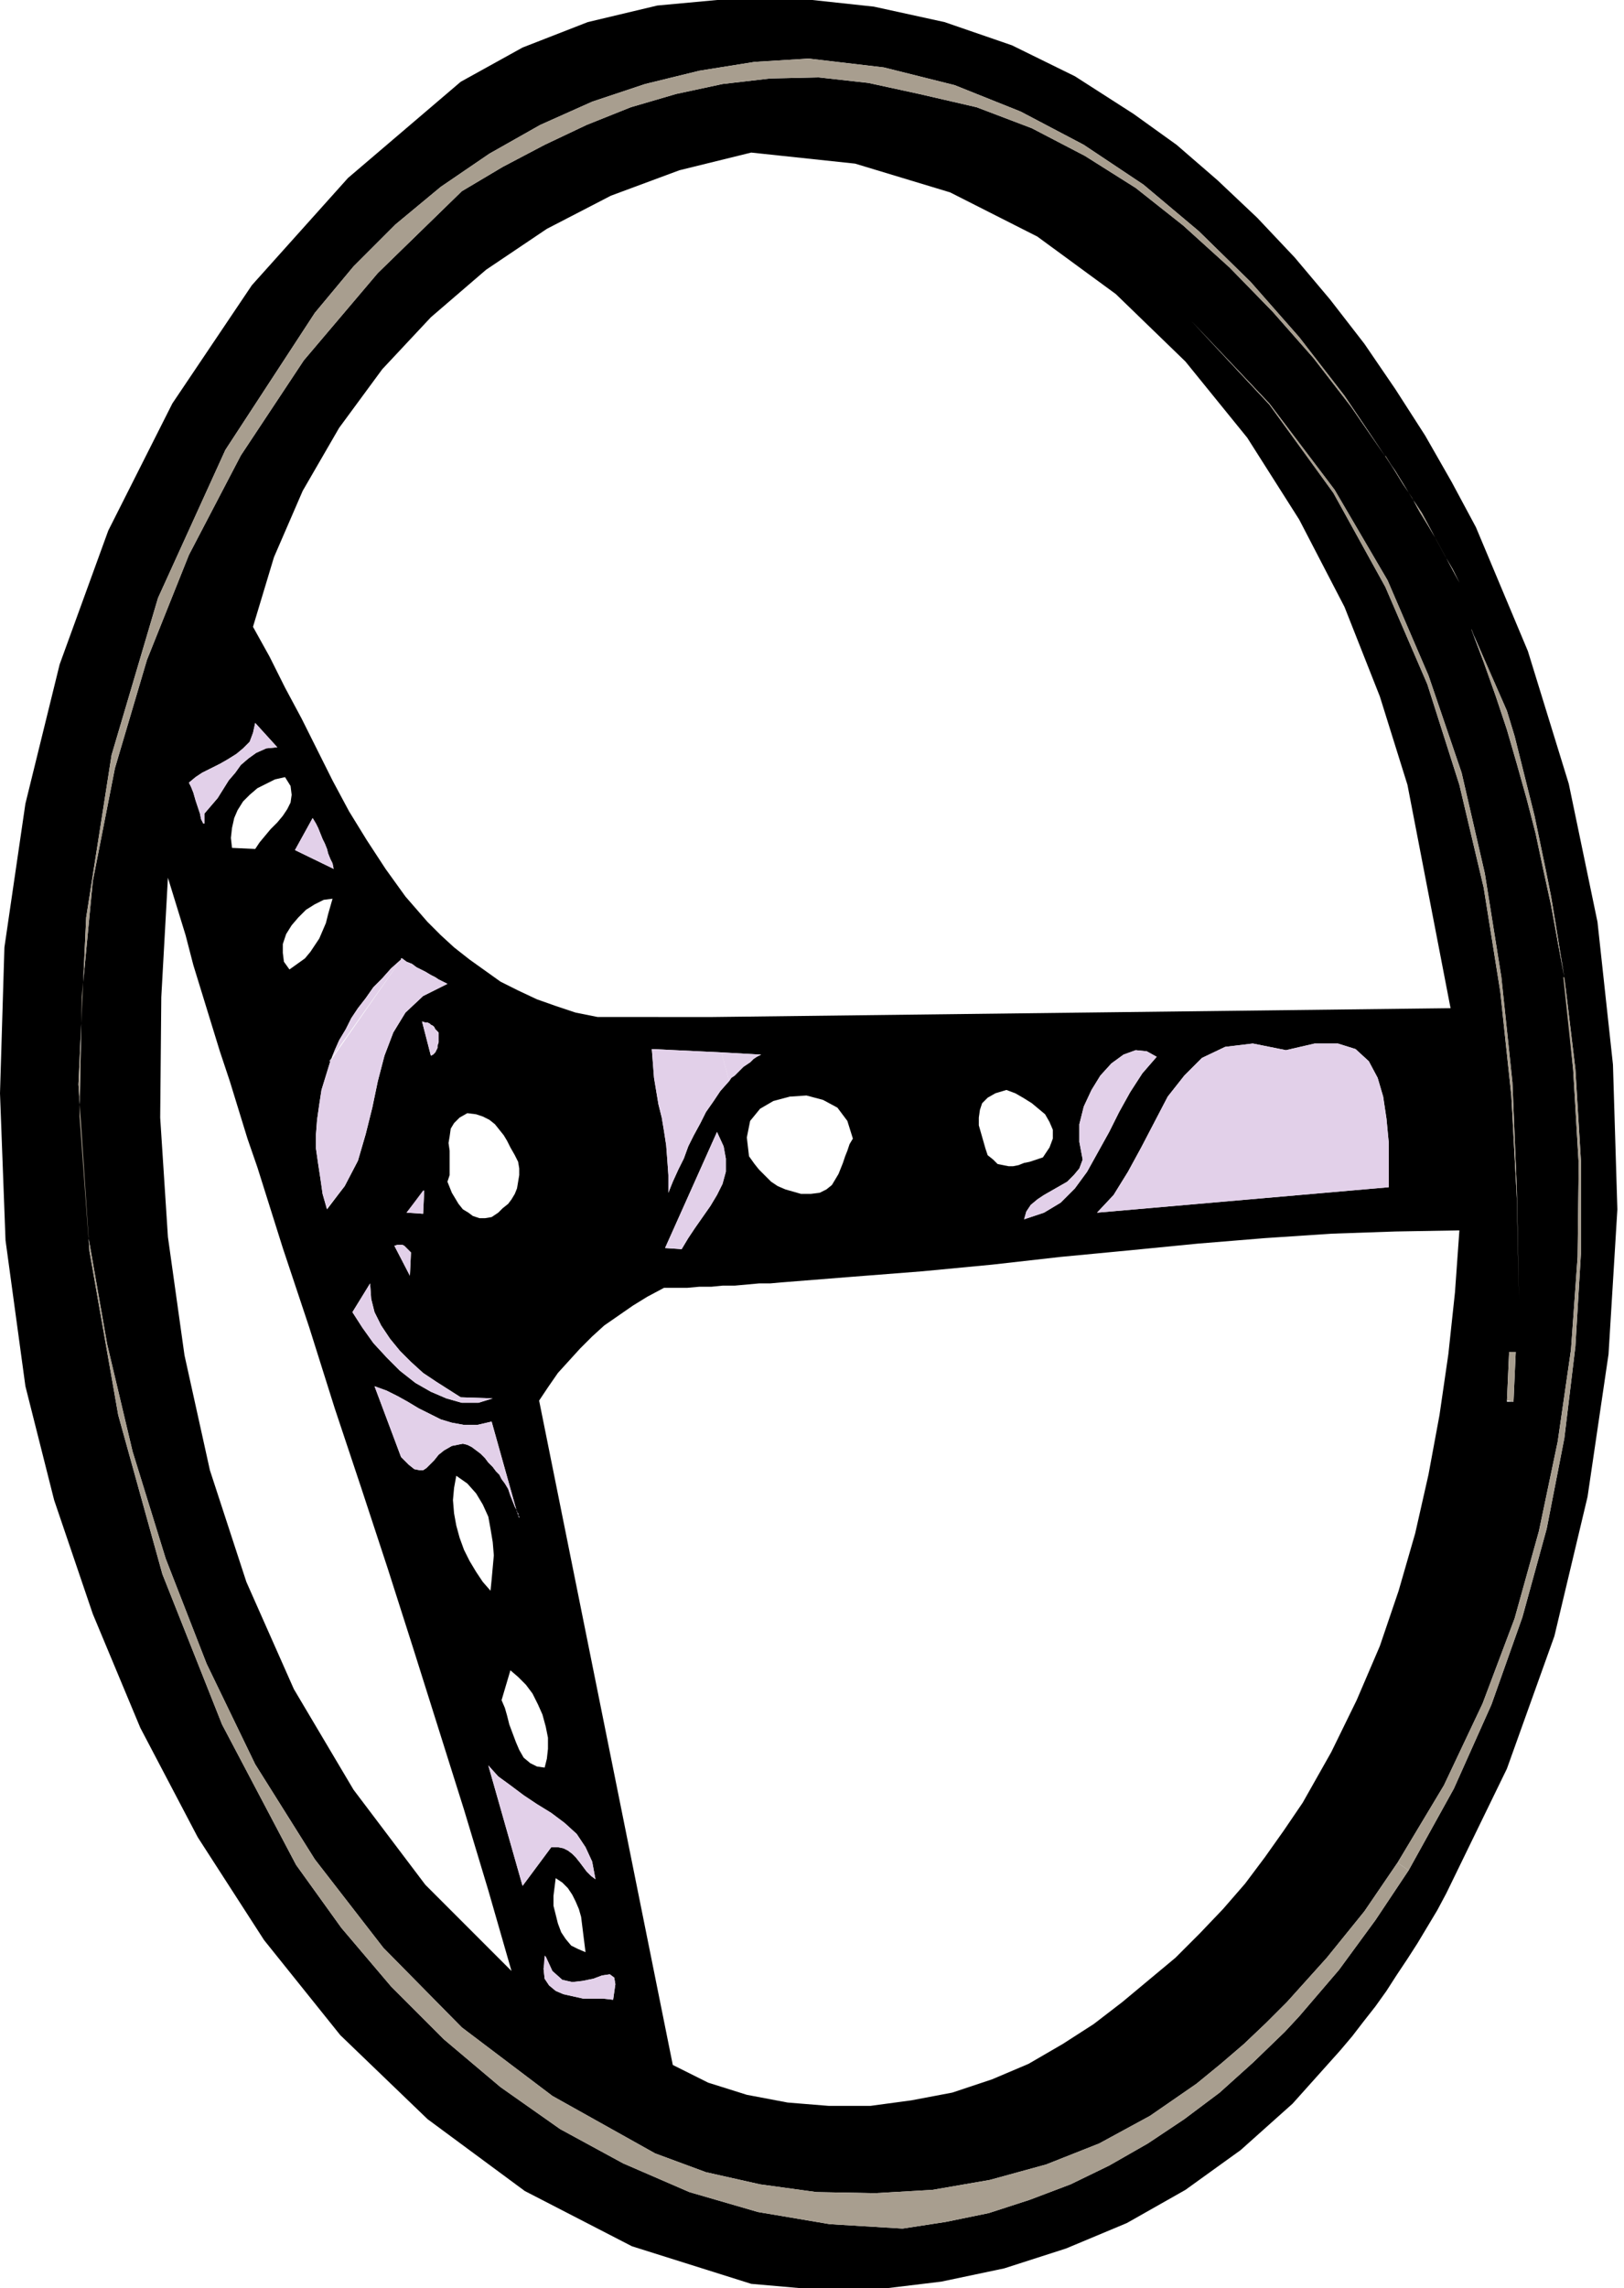 <svg xmlns="http://www.w3.org/2000/svg" fill-rule="evenodd" height="276" preserveAspectRatio="none" stroke-linecap="round" viewBox="0 0 1470 2070" width="196"><style>.pen1{stroke:none}.brush2{fill:#000}.brush3{fill:#a89e8f}.brush4{fill:#e2d0e9}</style><path class="pen1 brush2" fill-rule="nonzero" d="m1175 1034-5 5-5 5-6 4-6 3-7 3-6 1h-6l-7-1-6-3-6-5-7-4-6-6-3-6-3-7v-14l1-7 2-7 3-6 4-6 11-12 12-7 13-1 13 3 12 7 9 10 7 11 3 14-3 13-8 13z"/><path class="pen1 brush2" d="m1336 477-22-41-24-42-27-42-28-41-31-40-32-38-34-36-36-34-37-32-39-28-53-34-57-28-61-21-64-14-65-7h-66l-65 6-63 15-59 23-56 31-102 87-87 97-72 107-58 115-44 121-31 126L4 857 0 989l5 133 18 132 26 103 35 103 43 103 52 99 60 93 69 86 79 76 88 65 97 50 108 34 57 5h57l58-7 57-12 56-18 55-23 53-30 50-36 47-42 43-48 11-13 10-13 11-14 10-14 9-14 10-15 9-14 9-15 9-15 8-15-34-21-10 15-10 15-10 15-11 15-11 15-11 15-12 14-12 14-12 14-13 14-29 28-30 27-32 24-33 22-35 20-35 17-37 14-37 12-39 8-39 6-66-4-65-11-62-18-60-26-57-31-54-38-51-43-48-48-45-53-41-57-67-127-54-136-40-144-26-148-10-151 7-151 23-147 42-142 61-134 81-124 35-42 38-38 41-34 44-30 46-26 47-21 48-16 49-12 50-8 49-3 68 8 64 16 60 24 57 30 54 36 50 42 47 46 44 50 41 53 37 55 9 13 8 13 8 13 8 12 7 13 7 13 7 13 7 12 6 12 6 13-6-13-7-13-7-13-7-13-7-12-8-13-7-13-8-12-8-13-8-12-31-45-34-44-37-42-39-40-42-38-43-34-46-29-48-25-50-19-52-12-46-10-45-5-44 1-43 5-42 9-41 12-40 16-38 18-38 20-37 22-76 74-67 79-57 86-47 90-38 95-29 98-20 102-10 105-2 108 8 109 17 97 23 97 30 97 37 95 44 91 54 86 62 80 71 72 82 62 93 52 46 17 49 11 51 7 53 1 52-3 52-9 51-14 48-19 46-25 42-29 22-18 21-18 20-19 19-19 18-20 18-20 17-21 17-21 15-22 15-22-86-54-17 25-17 24-18 24-20 23-21 22-22 22-24 20-24 20-26 20-28 18-31 18-33 14-36 12-37 7-37 5h-38l-37-3-37-7-35-11-32-16-121-601 8-12 9-13 10-11 10-11 11-11 11-10 13-9 13-9 13-8 15-8h21l11-1h11l10-1h11l11-1 11-1h10l11-1-48-182-8 9-6 9-7 10-5 10-6 11-5 10-4 11-5 10-5 11-4 10v-16l-1-14-1-13-2-13-2-12-3-12-2-12-2-12-1-13-1-13 63 3-9-32H541l-20-4-18-6-17-6-17-8-16-8-14-10-14-10-14-11-12-11-12-12-24 34v-1h1l4 3 5 2 4 3 4 2 4 2 5 3 4 2 3 2 4 2 4 2-22 11-16 15-11 18-8 21-6 23-5 24-6 24-7 24-12 23-16 21-4-14-2-14-2-13-2-14v-13l1-13 2-14 2-13 4-13 4-13-66 96 23 73 24 72 23 73 24 72 24 73 23 72 23 73 23 73 22 73 21 73-78-78-65-86-54-91-43-97-33-101-23-104-15-107-7-108 1-109 6-108 8 26 8 26 7 27 8 26 8 26 8 26 9 27 8 26 8 26 9 26 66-96 4-10 4-9 6-10 5-10 6-9 7-9 7-10 8-8 8-9 9-8 24-34-20-23-18-25-17-26-16-26-15-28-14-28-14-28-15-28-14-28-15-27 19-63 26-60 33-57 39-53 44-47 50-43 55-37 58-30 62-23 65-16 94 10 86 26 79 40 71 52 63 61 56 69 47 74 41 79 32 81 25 80 39 202-669 8 9 32 36 2-4 2-3 2-3 3-3 2-3 2-3 3-2 2-3 3-3 2-2 3 48 182 63-5 64-5 63-6 62-7 63-6 61-6 61-5 60-4 58-2 58-1-4 56-6 56-8 55-10 54-12 53-15 52-17 50-21 49-23 47-26 46 86 54 42-70 35-74 29-77 22-79 17-81 12-83 6-84 1-84-5-85-8-84-6-32-6-33-7-32-7-33-8-31-9-32-9-31-10-30-11-31-11-29 32 73 7 23 6 24 6 24 6 24 5 24 5 24 5 25 4 24 4 25 4 24 10 83 5 83v84l-5 84-10 83-16 82-22 80-28 79-34 76-41 74 34 21 55-113 43-120 30-126 19-129 8-131-4-131-14-129-26-125-37-120-47-112zm-687 547 6 13 2 11v12l-3 11-5 10-6 10-7 10-7 10-6 9-6 10-15-1 47-105zm-94 785-9-1h-18l-9-2-9-2-7-3-6-5-4-6-1-9 2-11 6 13 9 8 9 2 9-1 10-2 8-3 7-1 4 3 1 6-2 14zm-52-110 6 4 5 5 4 6 3 6 3 7 2 7 1 8 1 8 1 8 1 8-7-3-6-3-5-6-4-6-3-8-2-8-2-8v-9l1-8 1-8zm-10-100-7-1-6-3-6-5-4-7-3-7-3-8-3-8-2-8-2-7-3-7 8-27 7 6 7 7 6 8 5 10 4 9 3 11 2 10v10l-1 9-2 8zm-70-592 8 1 6 2 6 3 5 4 4 5 4 5 3 5 3 6 4 7 3 6 1 6v6l-1 6-1 6-2 5-3 5-3 4-5 4-4 4-6 4-6 1h-5l-6-2-4-3-5-3-4-5-3-5-3-5-2-5-2-5 2-6v-22l-1-7 1-6 1-7 3-5 5-5 7-4zm-26-73v9l-1 3v2l-1 2-1 2-2 2-2 1-8-31 3 1h2l2 1 1 1 2 1 1 1 1 2 1 1 1 1 1 1zm-13 143-1 21-15-1 16-20zm-12 56-1 21-14-27 3-1h4l2 1 1 1 1 1 1 1 1 1 1 1 1 1zm-37 28 1 14 3 12 6 12 8 12 9 11 10 10 11 10 12 8 11 7 11 7 29 1-13 4h-15l-14-4-14-6-14-8-14-11-12-12-12-13-10-14-9-14 16-26zm28 157-24-64 11 4 10 5 9 5 10 6 10 5 10 5 10 3 11 2h12l13-3 23 82 1 1v2l1 1v2-1l-1-2-1-4-2-4-2-5-2-5-2-6-3-5-3-4-2-4-3-3-3-4-4-4-3-4-4-4-4-3-4-3-4-2-4-1-5 1-5 1-7 4-5 4-4 5-4 4-3 3-3 2h-3l-5-1-5-4-7-7zm50 17 10 7 8 9 6 10 5 11 2 11 2 12 1 12-1 11-1 11-1 10-7-8-6-9-6-10-5-10-4-11-3-11-2-11-1-12 1-11 2-11zm29 262 9 10 11 8 12 9 12 8 13 8 12 9 11 10 8 12 6 13 3 16-4-3-4-4-3-4-3-4-4-5-3-3-4-3-4-2-5-1h-6l-26 35-31-109zM262 877l-5-7-1-8v-8l3-9 5-8 6-7 7-7 8-5 8-4 8-1-2 7-2 7-2 8-3 7-3 7-4 6-4 6-5 6-7 5-7 5zm21-137 3 5 2 4 2 5 2 5 2 4 2 5 1 4 2 5 2 4 1 5-35-17 16-29zm-52 28-21-1-1-9 1-9 2-9 3-7 5-8 6-6 7-6 8-4 8-4 9-2 5 8 1 8-1 7-3 6-4 6-5 6-6 6-5 6-5 6-4 6zm0-114 20 22-10 1-9 4-7 5-7 6-5 7-6 7-5 8-5 8-6 7-6 7v9h-1l-2-4-1-5-2-6-2-6-2-7-2-5-2-4 6-5 6-4 8-4 8-4 7-4 8-5 6-5 6-6 3-8 2-9zm511 425-8 1h-9l-7-2-7-2-7-3-6-4-5-5-6-6-4-5-5-7-2-17 3-15 9-11 12-7 15-4 15-1 15 4 13 7 9 12 5 16-3 5-2 6-2 5-2 6-2 5-2 5-3 5-3 5-5 4-6 3zm152-34-2-6-2-7-2-7-2-7v-7l1-7 2-6 5-5 7-4 10-3 8 3 7 4 8 5 6 5 6 5 4 7 3 7v8l-3 8-6 9-6 2-6 2-5 1-5 2-5 1h-4l-5-1-5-1-4-4-5-4zm33 58 2-7 4-6 6-5 6-4 7-4 7-4 7-4 6-6 5-6 3-8-3-16v-16l4-16 7-15 8-13 10-11 11-8 11-4 10 1 9 5-13 15-11 17-10 18-9 18-10 18-10 18-11 15-13 13-15 9-18 6zm330-29-264 23 15-16 13-21 12-22 12-23 12-23 15-19 16-16 21-10 25-3 30 6 26-6h21l16 5 12 11 8 15 5 17 3 20 2 21v41zm29-118 7 108-7-108zm84 312h-6l2-45h6l-2 45zm5-92-2-92-5-93-10-94-15-94-22-93-29-91-38-88-47-85-58-80-70-75 70 74 59 78 48 82 37 86 30 88 21 91 15 94 10 95 4 98 2 99z" fill-rule="nonzero"/><path class="pen1 brush3" d="m1332 569 11 30 11 31 10 30 9 31 9 32 8 31 7 33 7 32 6 33 6 32-4-24-4-25-4-24-5-25-5-24-5-24-6-24-6-24-6-24-7-23-32-73zm83 315 9 84 5 85-1 84-6 84-12 83-17 81-22 79-29 77-35 74-42 70 10 7 41-74 34-76 28-79 22-80 16-82 10-83 5-84v-84l-5-83-10-83z"/><path class="pen1 brush3" d="m1083 1885-42 29-46 25-48 19-51 14-52 9-52 3-53-1-51-7-49-11-46-17-93-52-82-62-71-72-62-80-54-86-44-91-37-95-30-97-23-97-17-97-8-109 2-108 10-105 20-102 29-98 38-95 47-90 57-86 67-79 76-74 37-22 38-20 38-18 40-16 41-12 42-9 43-5 44-1 45 5 46 10 52 12 50 19 48 25 46 29 43 34 42 38 39 40 37 42 34 44 31 45-37-55-41-53-44-50-47-46-50-42-54-36-57-30-60-24-64-16-68-8-49 3-50 8-49 12-48 16-47 21-46 26-44 30-41 34-38 38-35 42-81 124-61 134-42 142-23 147-7 151 10 151 26 148 40 144 54 136 67 127 41 57 45 53 48 48 51 43 54 38 57 31 60 26 62 18 65 11 66 4 39-6 39-8 37-12 37-14 35-17 35-20 33-22 32-24 30-27 29-28 13-14 12-14 12-14 12-14 11-15 11-15 11-15 10-15 10-15 10-15-10-7-15 22-15 22-17 21-17 21-18 20-18 20-19 19-20 19-21 18-22 18zm171-1473 8 13 8 13 8 12 7 13 8 13 7 12 7 13 7 13 7 13 6 13-6-13-6-12-7-12-7-13-7-13-7-13-8-12-8-13-8-13-9-13z"/><path class="pen1 brush3" d="m1079 291 70 75 58 80 47 85 38 88 29 91 22 93 15 94 10 94 5 93 2 92-2-99-4-98-10-95-15-94-21-91-30-88-37-86-48-82-59-78-70-74z"/><path class="pen1 brush4" fill-rule="nonzero" d="m171 708 2 4 2 5 2 7 2 6 2 6 1 5 2 4h1v-9l6-7 6-7 5-8 5-8 6-7 5-7 7-6 7-5 9-4 10-1-20-22-2 9-3 8-6 6-6 5-8 5-7 4-8 4-8 4-6 4-6 5zm112 32-16 29 35 17-1-5-2-4-2-5-1-4-2-5-2-4-2-5-2-5-2-4-3-5zm15 220 65-92-9 8-8 9-8 8-7 10-7 9-6 9-5 10-6 10-4 9-4 10z"/><path class="pen1 brush4" d="m296 1093 16-20 12-23 7-24 6-24 5-24 6-23 8-21 11-18 16-15 22-11-4-2-4-2-3-2-4-2-5-3-4-2-4-2-4-3-5-2-4-3h-1v1l-64 92-4 13-4 13-2 13-2 14-1 13v13l2 14 2 13 2 14 4 14z"/><path class="pen1 brush4" fill-rule="nonzero" d="m1164 950-30-6-25 3-21 10-16 16-15 19-12 23-12 23-12 22-13 21-15 16 264-23v-41l-2-21-3-20-5-17-8-15-12-11-16-5h-21l-26 6z"/><path class="pen1 brush4" d="m980 1049-3 8-5 6-6 6-7 4-7 4-7 4-6 4-6 5-4 6-2 7 18-6 15-9 13-13 11-15 10-18 10-18 9-18 10-18 11-17 13-15-9-5-10-1-11 4-11 8-10 11-8 13-7 15-4 16v16l3 16zM396 934v-1l-1-1-1-1-1-2-1-1-2-1-1-1-2-1h-2l-3-1 8 31 2-1 2-2 1-2 1-2v-2l1-3v-9zm194 15 1 13 1 13 2 12 2 12 3 12 2 12 2 13 1 13 1 14v16l4-10 5-11 5-10 4-11 5-10 6-11 5-10 7-10 6-9 8-9-7-26-63-3z"/><path class="pen1 brush4" fill-rule="nonzero" d="m688 954-35-2 7 26 2-3 3-2 3-3 2-2 3-3 3-2 3-2 3-3 3-2 4-2zm-39 70-47 105 15 1 6-10 6-9 7-10 7-10 6-10 5-10 3-11v-12l-2-11-6-13zm-266 53-15 20 15 1 1-21z"/><path class="pen1 brush4" d="m372 1133-1-1-1-1-1-1-1-1-1-1-1-1-2-1h-4l-3 1 14 27 1-21zm74 132-29-1-11-7-11-7-12-8-11-10-10-10-9-11-8-12-6-12-3-12-1-14-16 26 9 14 10 14 12 13 12 12 14 11 14 8 14 6 14 4h15l13-4z"/><path class="pen1 brush3" fill-rule="nonzero" d="m1364 1267 6 1 2-45h-6l-2 45z"/><path class="pen1 brush4" d="M470 1373v1-1zm-21-42 3 3 2 4 3 4 3 5 2 6 2 5 2 5 2 4 1 4 1 2v-1l-1-1v-2l-1-1-23-82-13 3h-12l-11-2-10-3-10-5-10-5-10-6-9-5-10-5-11-4 24 64 7 7 5 4 5 1h3l3-2 3-3 4-4 4-5 5-4 7-4 5-1 5-1 4 1 4 2 4 3 4 3 4 4 3 4 4 4 3 4zm49 340h7l5 1 4 2 4 3 3 3 4 5 3 4 3 4 4 4 4 3-3-16-6-13-8-12-11-10-12-9-13-8-12-8-12-9-11-8-9-10 31 109 26-35zm-5 98-1 12 1 9 4 6 6 5 7 3 9 2 9 2h18l9 1 2-14-1-6-4-3-7 1-8 3-10 2-9 1-9-2-9-8-6-13z"/></svg>
